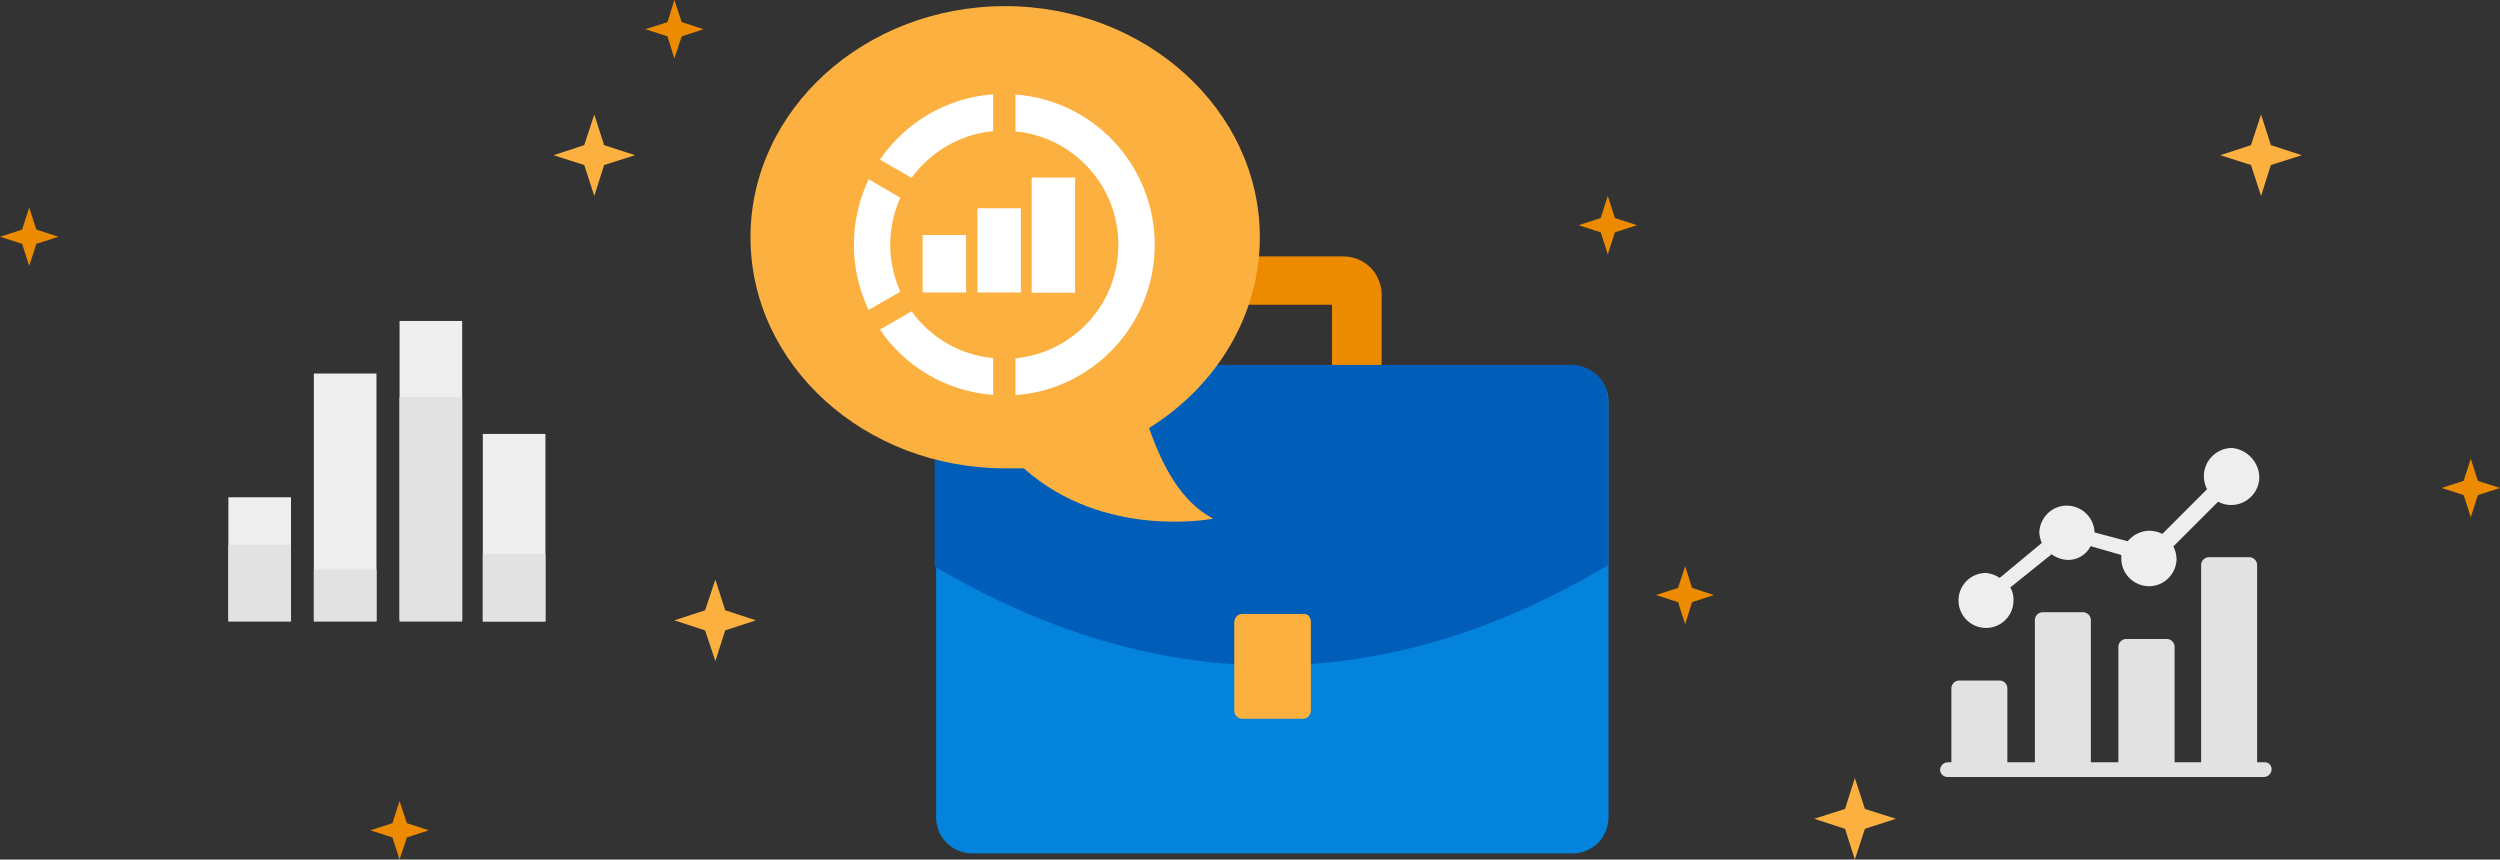 <?xml version="1.0" encoding="utf-8"?>
<!-- Generator: Adobe Illustrator 24.2.1, SVG Export Plug-In . SVG Version: 6.00 Build 0)  -->
<svg version="1.1" id="Layer_1" xmlns="http://www.w3.org/2000/svg" xmlns:xlink="http://www.w3.org/1999/xlink" x="0px" y="0px"
	 viewBox="0 0 1018 350" style="enable-background:new 0 0 1018 350;" xml:space="preserve">
<rect x="0" y="0" width="1018" height="350" fill="#333333" stroke="none"/>
<style type="text/css">
	.st0{fill:#ED8B00;}
	.st1{fill:#FBB040;}
	.st2{fill:#0383DB;}
	.st3{fill:#005EB8;}
	.st4{fill:#FFFFFF;}
	.st5{fill:#E2E2E2;}
	.st6{fill:#EEEEEE;}
</style>
<polygon class="st0" points="686.2,230.5 689,239.4 697.9,242.3 689,245.2 686.2,254.2 683.3,245.2 674.3,242.3 683.3,239.4 "/>
<polygon class="st0" points="274.6,0 277.6,9 286.5,11.9 277.6,14.8 274.6,23.8 271.8,14.8 262.8,11.9 271.8,9 "/>
<polygon class="st0" points="162.7,326.2 165.7,335.2 174.6,338.1 165.7,341 162.7,350 159.8,341 150.8,338.1 159.8,335.2 "/>
<polygon class="st0" points="11.9,84.5 14.8,93.5 23.8,96.4 14.8,99.3 11.9,108.3 9,99.3 0,96.4 9,93.5 "/>
<polygon class="st0" points="1006.1,186.8 1009,195.8 1018,198.7 1009,201.6 1006.1,210.6 1003.2,201.6 994.2,198.7 1003.2,195.8 
	"/>
<polygon class="st0" points="654.7,79.8 657.6,88.8 666.6,91.7 657.6,94.6 654.7,103.6 651.8,94.6 642.8,91.7 651.8,88.8 "/>
<polygon class="st1" points="755.3,316.8 759.4,329.4 772,333.4 759.4,337.5 755.3,350 751.3,337.5 738.7,333.4 751.3,329.4 "/>
<polygon class="st1" points="242,46.6 246,59.1 258.6,63.2 246,67.2 242,79.8 237.9,67.2 225.4,63.2 237.9,59.1 "/>
<polygon class="st1" points="920.7,46.6 924.7,59.1 937.3,63.2 924.7,67.2 920.7,79.8 916.6,67.2 904.1,63.2 916.6,59.1 "/>
<polygon class="st1" points="291.3,236 295.3,248.5 307.8,252.6 295.3,256.7 291.3,269.2 287.1,256.7 274.6,252.6 287.1,248.5 "/>
<g>
	<g>
		<path class="st2" d="M640.3,149.1H395.8c-8.1,0-14.5,6.5-14.6,14.6v169.2c0,8.1,6.5,14.5,14.6,14.6h244.6
			c8.1,0,14.5-6.5,14.6-14.6V163.3C654.8,155.3,648.3,148.9,640.3,149.1L640.3,149.1z"/>
		<g>
			<path class="st0" d="M493.6,149.1v-25h48.8v25h20.2V120c0-8.6-6.9-15.6-15.6-15.6l0,0h-57c-8.6,0-15.6,6.9-15.6,15.6l0,0v29.1
				H493.6z"/>
			<path class="st3" d="M654.7,230.2v-67c0-8.1-6.5-14.5-14.6-14.6H395.2c-7.9,0.1-14.3,6.5-14.6,14.6v67.5
				C472.2,284.5,563.6,284.4,654.7,230.2z"/>
			<path class="st1" d="M530.7,250h-25c-1.7,0.1-2.9,1.4-3.1,3.1v36.5c0.1,1.7,1.4,2.9,3.1,3.1h25c1.7-0.1,2.9-1.4,3.1-3.1V253
				C533.4,250.8,532.7,250,530.7,250z"/>
		</g>
	</g>
	<g>
		<path class="st1" d="M467.9,174.3c27.3-17,45.1-45.7,45.1-77.7c0-51.8-46.5-94.1-103.7-94.1S305.6,44.7,305.6,96.6
			s46.3,94.1,103.7,94.1h7.6c32.8,29.3,77.1,20.5,77.1,20.5C480.9,204.3,473.4,189.9,467.9,174.3z"/>
		<g>
			<rect x="375.7" y="95.7" class="st4" width="17.7" height="23.4"/>
			<rect x="398" y="84.8" class="st4" width="17.7" height="34.3"/>
			<rect x="420.1" y="72.3" class="st4" width="17.7" height="46.9"/>
			<path class="st4" d="M362.5,99.7c0-6.9,1.5-13.3,4.1-19.2L353.7,73c-3.8,8.1-6,17.2-6,26.6c0,9.6,2.2,18.6,6,26.6l12.9-7.4
				C364.1,113,362.5,106.6,362.5,99.7z"/>
			<path class="st4" d="M404.4,53.4v-15c-19.2,1.4-35.8,11.6-46.1,26.6l12.9,7.4C378.8,62,390.7,54.7,404.4,53.4z"/>
			<path class="st4" d="M371.2,126.8l-12.9,7.4c10.2,15,26.9,25.2,46.1,26.6v-15C390.7,144.6,378.8,137.3,371.2,126.8z"/>
			<path class="st4" d="M413.5,38.5v15c23.6,2.3,41.9,22.1,41.9,46.2c0,24.2-18.3,43.9-41.9,46.2v15c31.7-2.3,56.7-28.8,56.7-61.2
				S445.2,40.8,413.5,38.5z"/>
		</g>
	</g>
</g>
<g>
	<g>
		<path class="st5" d="M922.1,310.4h-3v-80.5c-0.1-1.6-1.4-2.9-3-3h-16.8c-1.6,0.1-2.9,1.4-3,3v80.5h-10.8v-47.2
			c-0.1-1.6-1.4-2.9-3-3h-16.9c-1.6,0.1-2.9,1.4-3,3v47.2h-11.2v-58.1c-0.1-1.6-1.4-2.9-3-3h-16.8c-1.6,0.1-2.9,1.4-3,3v58.1h-11.2
			v-30.3c-0.1-1.6-1.4-2.9-3-3h-16.8c-1.6,0.1-2.9,1.4-3,3v30.3h-1.6c-1.6,0.1-2.9,1.4-3,3c0,1.6,1.3,3,3,3l0,0h129
			c1.6-0.1,2.9-1.4,3-3c0.1-1.5-1-2.9-2.5-3C922.4,310.4,922.2,310.4,922.1,310.4z"/>
		<path class="st6" d="M908.6,182.4c-6.1,0.2-11,5.1-11.2,11.2c0,1.9,0.4,3.9,1.3,5.6l-18.2,18.2c-1.7-0.9-3.7-1.3-5.6-1.3
			c-3.3,0.2-6.4,1.7-8.5,4.3l-13.5-3.6v-0.3c-0.4-6.2-5.7-10.9-11.9-10.6c-5.7,0.3-10.2,4.9-10.6,10.6c0,1.6,0.4,3.1,1,4.6
			l-17.1,14.2c-1.7-1.1-3.6-1.8-5.6-2c-6.2,0-11.2,5-11.2,11.2s5,11.2,11.2,11.2s11.2-5,11.2-11.2c0.1-1.9-0.4-3.7-1.3-5.3
			l16.8-13.5c1.9,1.4,4.2,2.2,6.6,2.3c3.9,0.1,7.5-2.1,9.3-5.6l12.5,3.6v2.1c0.4,6.2,5.7,10.9,11.9,10.6c5.7-0.3,10.2-4.9,10.6-10.6
			c0-2-0.4-3.9-1.3-5.6l18.2-18.2c5.6,3,12.5,0.8,15.5-4.8c0.8-1.6,1.3-3.3,1.3-5.1C919.9,188.1,914.9,182.8,908.6,182.4z"/>
	</g>
	<g>
		<rect x="93" y="202.5" class="st6" width="25.5" height="50.4"/>
		<rect x="162.7" y="130.7" class="st6" width="25.5" height="121.8"/>
		<rect x="127.8" y="152.1" class="st6" width="25.5" height="101"/>
		<rect x="196.6" y="176.7" class="st6" width="25.5" height="76.4"/>
		<rect x="93" y="221.9" class="st5" width="25.5" height="31.2"/>
		<rect x="162.7" y="161.7" class="st5" width="25.5" height="91.4"/>
		<rect x="127.8" y="231.9" class="st5" width="25.5" height="20.9"/>
		<rect x="196.6" y="225.5" class="st5" width="25.5" height="27.5"/>
	</g>
</g>
</svg>
